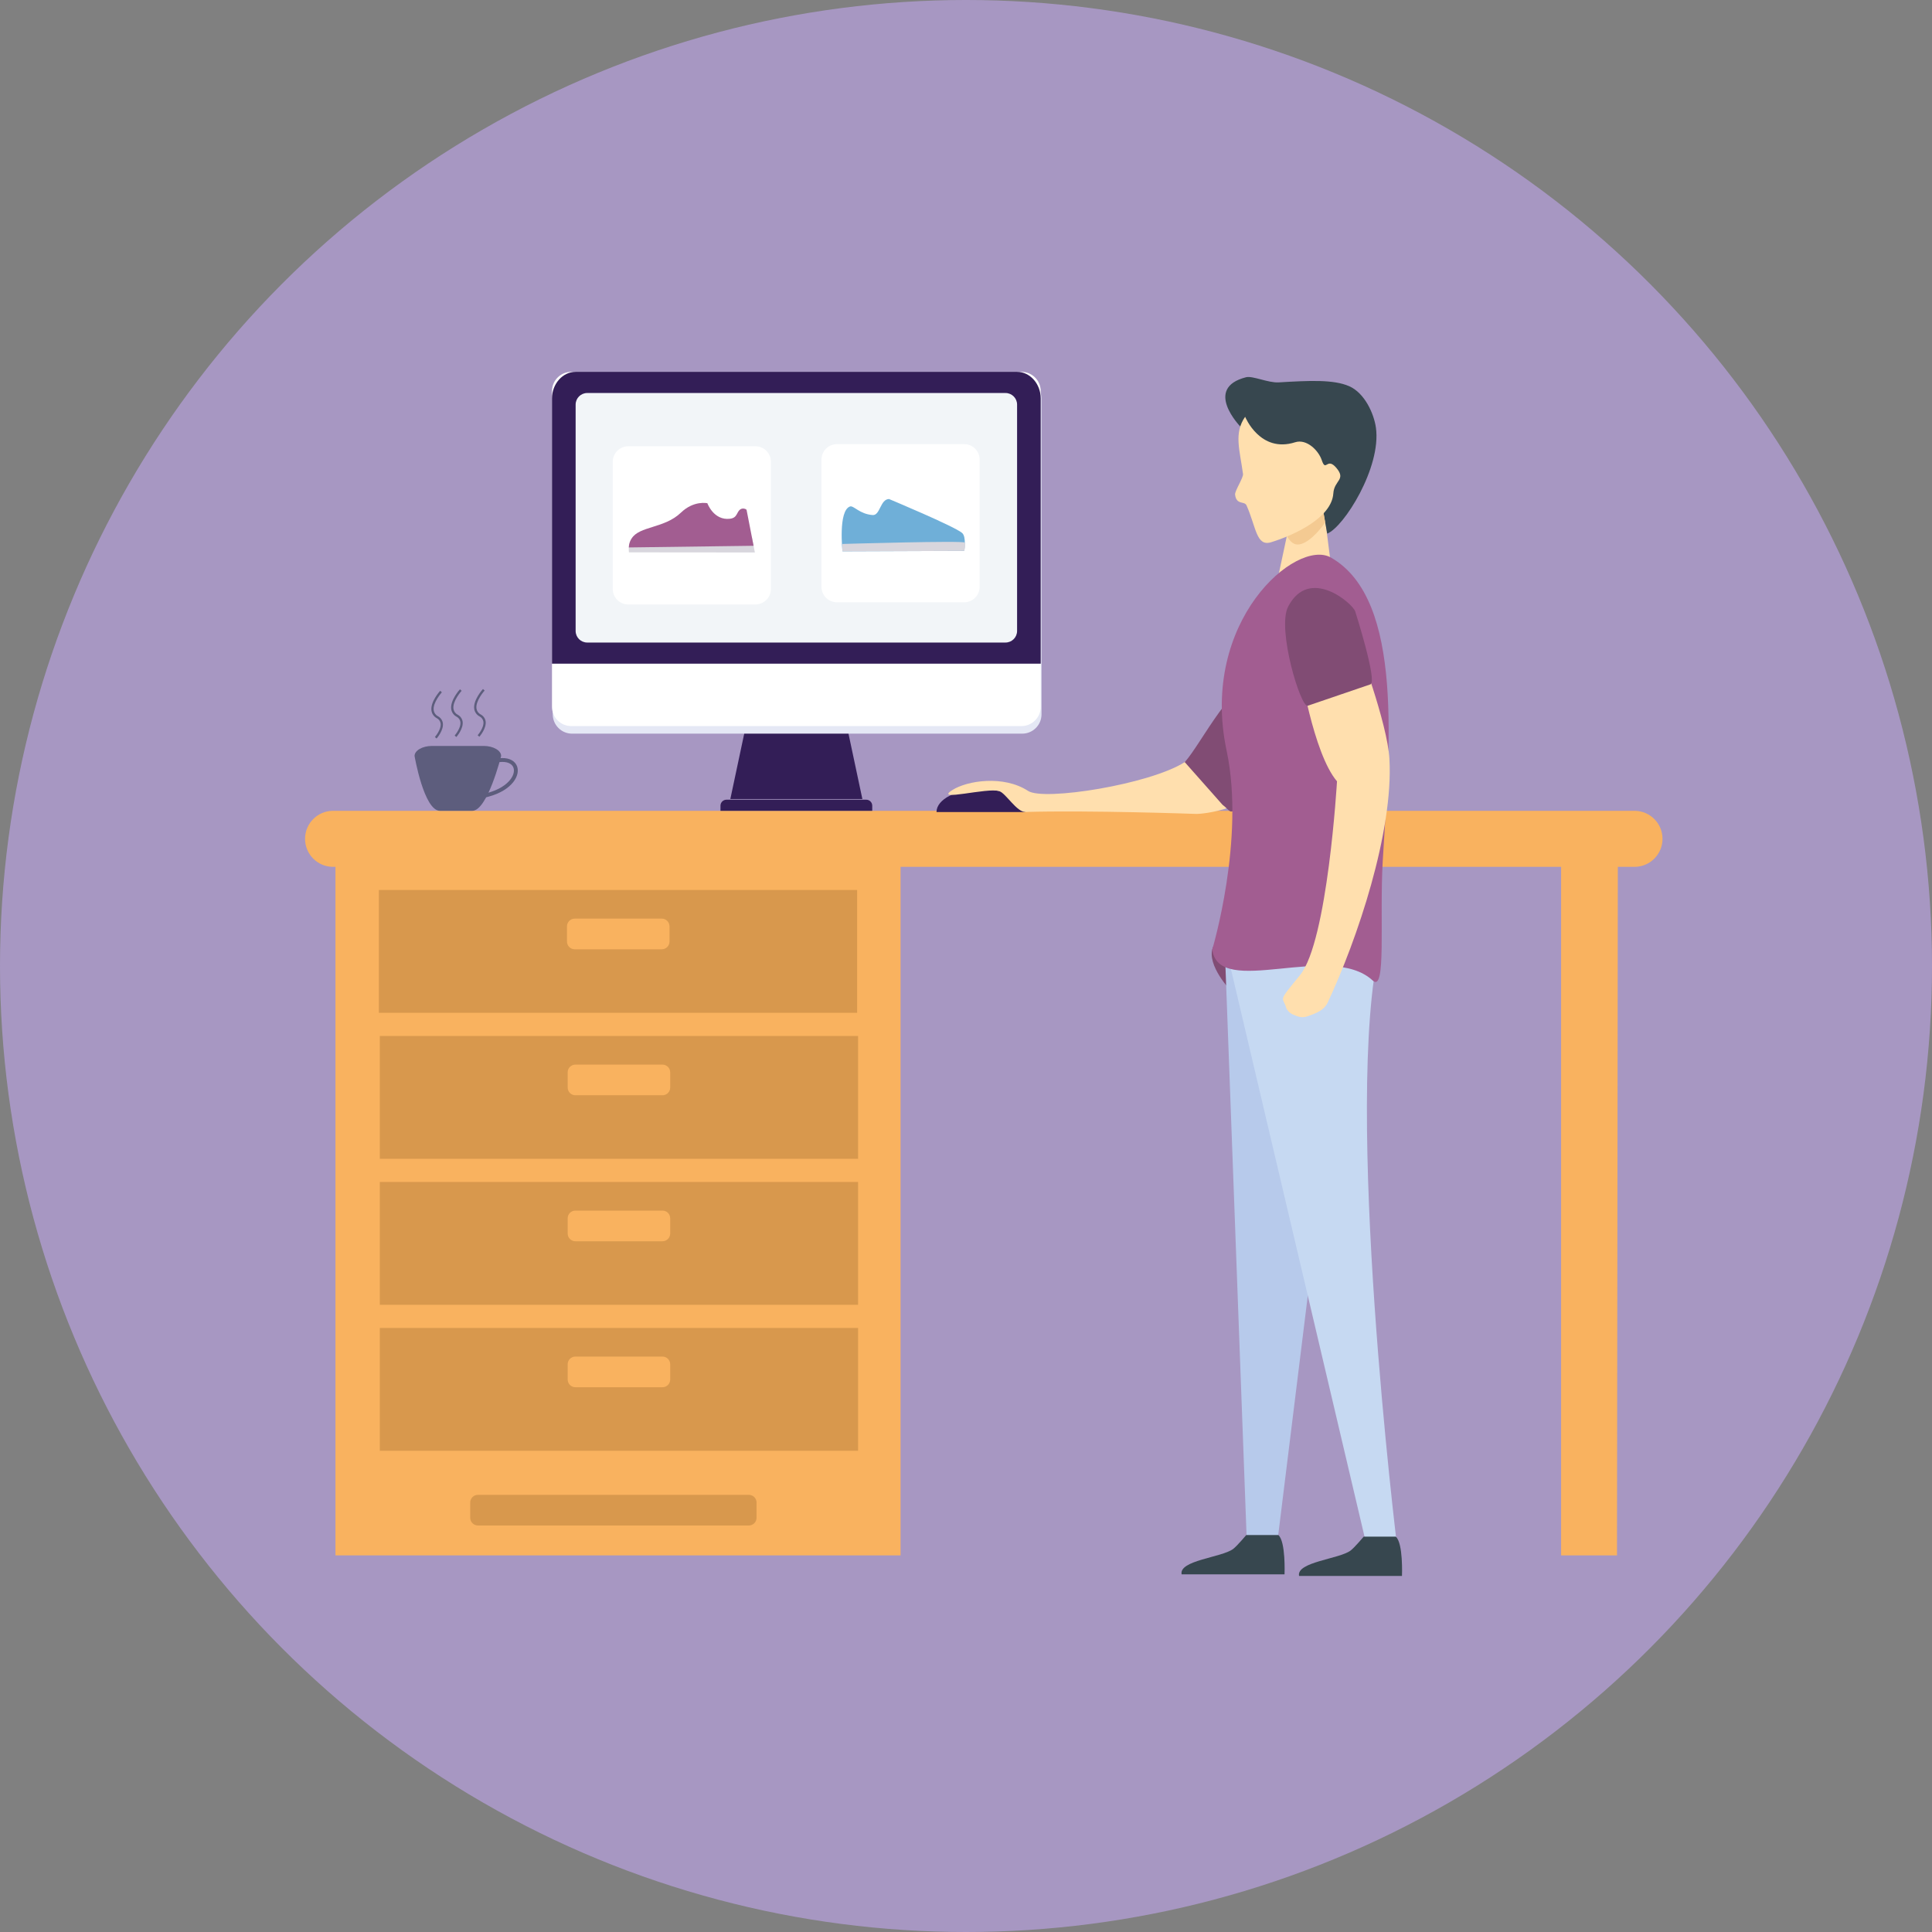 <svg xmlns="http://www.w3.org/2000/svg" width="1000" height="1000" viewBox="0 0 1000 1000" fill="none"><rect x="0" y="0" width="1000" height="1000" fill="#808080" stroke="none"/><circle cx="500" cy="500" r="500" fill="#A797C2"></circle><path fill-rule="evenodd" clip-rule="evenodd" d="M816.613 805.062H808.026V434.179H837.409L836.957 805.062H816.613Z" fill="#F9B25F"></path><rect x="173.634" y="434.179" width="292.496" height="370.883" fill="#F9B25F"></rect><path fill-rule="evenodd" clip-rule="evenodd" d="M172.055 419.683H846.355C854.228 419.868 860.514 426.304 860.514 434.179C860.514 442.055 854.228 448.49 846.355 448.675H172.055C164.181 448.49 157.895 442.055 157.895 434.179C157.895 426.304 164.181 419.868 172.055 419.683Z" fill="#F9B25F"></path><path fill-rule="evenodd" clip-rule="evenodd" d="M196.111 460.659H443.652V524.237H196.111V460.659Z" fill="#D8984D"></path><path fill-rule="evenodd" clip-rule="evenodd" d="M297.47 475.477H342.541C344.75 475.477 346.541 477.268 346.541 479.477V487.348C346.541 489.557 344.75 491.348 342.541 491.348H297.47C295.261 491.348 293.47 489.557 293.47 487.348V479.477C293.47 477.268 295.261 475.477 297.47 475.477Z" fill="#F9B25F"></path><path fill-rule="evenodd" clip-rule="evenodd" d="M196.6 536.22H444.141V599.798H196.6V536.22Z" fill="#D8984D"></path><path fill-rule="evenodd" clip-rule="evenodd" d="M297.825 551.038H342.896C345.105 551.038 346.896 552.829 346.896 555.038V562.909C346.896 565.118 345.105 566.909 342.896 566.909H297.825C295.616 566.909 293.825 565.118 293.825 562.909V555.038C293.825 552.829 295.616 551.038 297.825 551.038Z" fill="#F9B25F"></path><path fill-rule="evenodd" clip-rule="evenodd" d="M196.6 611.782H444.141V675.36H196.6V611.782Z" fill="#D8984D"></path><path fill-rule="evenodd" clip-rule="evenodd" d="M297.825 626.6H342.896C345.105 626.6 346.896 628.391 346.896 630.6V638.471C346.896 640.68 345.105 642.471 342.896 642.471H297.825C295.616 642.471 293.825 640.68 293.825 638.471V630.6C293.825 628.391 295.616 626.6 297.825 626.6Z" fill="#F9B25F"></path><path fill-rule="evenodd" clip-rule="evenodd" d="M196.6 687.344H444.141V750.922H196.6V687.344Z" fill="#D8984D"></path><path fill-rule="evenodd" clip-rule="evenodd" d="M297.825 702.162H342.896C345.105 702.162 346.896 703.953 346.896 706.162V714.033C346.896 716.242 345.105 718.033 342.896 718.033H297.825C295.616 718.033 293.825 716.242 293.825 714.033V706.162C293.825 703.953 295.616 702.162 297.825 702.162Z" fill="#F9B25F"></path><path fill-rule="evenodd" clip-rule="evenodd" d="M247.383 773.724H387.593C389.802 773.724 391.593 775.515 391.593 777.724V785.595C391.593 787.804 389.802 789.595 387.593 789.595H247.383C245.174 789.595 243.383 787.804 243.383 785.595V777.724C243.383 775.515 245.174 773.724 247.383 773.724Z" fill="#D8984D"></path><path fill-rule="evenodd" clip-rule="evenodd" d="M378.021 413.563L388.221 365.563C388.221 358.863 392.702 353.382 398.18 353.382H426.204C431.682 353.382 436.163 358.864 436.163 365.563L446.363 413.563H378.021Z" fill="#331E57"></path><path fill-rule="evenodd" clip-rule="evenodd" d="M296.111 196.383H529.085C534.608 196.383 539.085 200.86 539.085 206.383V369.738C539.085 375.261 534.608 379.738 529.085 379.738H296.111C290.588 379.738 286.111 375.261 286.111 369.738V206.383C286.111 200.86 290.588 196.383 296.111 196.383Z" fill="#E5E8F5"></path><path fill-rule="evenodd" clip-rule="evenodd" d="M295.706 192.465H528.68C534.203 192.465 538.68 196.942 538.68 202.465V365.82C538.68 371.343 534.203 375.82 528.68 375.82H295.706C290.183 375.82 285.706 371.343 285.706 365.82V202.465C285.706 196.942 290.183 192.465 295.706 192.465Z" fill="white"></path><path fill-rule="evenodd" clip-rule="evenodd" d="M285.707 343.531V206.304C285.707 198.693 291.215 192.465 297.947 192.465H526.44C533.172 192.465 538.68 198.693 538.68 206.304V343.531H285.707Z" fill="#331E57"></path><path fill-rule="evenodd" clip-rule="evenodd" d="M303.947 203.421H520.44C523.754 203.421 526.44 206.107 526.44 209.421V326.577C526.44 329.891 523.754 332.577 520.44 332.577H303.947C300.633 332.577 297.947 329.891 297.947 326.577V209.421C297.947 206.107 300.633 203.421 303.947 203.421Z" fill="#F2F5F8"></path><path fill-rule="evenodd" clip-rule="evenodd" d="M376.021 413.926H448.368C450.08 413.926 451.468 415.314 451.468 417.026V419.683H372.921V417.026C372.921 415.314 374.309 413.926 376.021 413.926Z" fill="#331E57"></path><path fill-rule="evenodd" clip-rule="evenodd" d="M325.161 230.996H391.019C395.437 230.996 399.019 234.578 399.019 238.996V304.854C399.019 309.272 395.437 312.854 391.019 312.854H325.161C320.743 312.854 317.161 309.272 317.161 304.854V238.996C317.161 234.578 320.743 230.996 325.161 230.996Z" fill="white"></path><path fill-rule="evenodd" clip-rule="evenodd" d="M390.725 285.952L325.534 285.892C325.243 283.419 325.727 280.916 326.92 278.73L389.143 277.835L390.725 285.952Z" fill="#D8D6DD"></path><path fill-rule="evenodd" clip-rule="evenodd" d="M326.919 278.729C330.965 272.209 343.886 273.576 352.437 265.349C359.186 258.857 366.131 260.472 366.131 260.472C366.131 260.472 369.358 269.516 377.831 268.503C381.914 268.014 381.078 264.852 383.405 263.527C384.379 263.004 385.575 263.133 386.415 263.853L390.049 282.495L325.47 283.354C325.503 281.706 326.006 280.102 326.919 278.729Z" fill="#A25D91"></path><path fill-rule="evenodd" clip-rule="evenodd" d="M433.2 229.888H499.058C503.476 229.888 507.058 233.47 507.058 237.888V303.746C507.058 308.164 503.476 311.746 499.058 311.746H433.2C428.782 311.746 425.2 308.164 425.2 303.746V237.888C425.2 233.47 428.782 229.888 433.2 229.888Z" fill="white"></path><path fill-rule="evenodd" clip-rule="evenodd" d="M497.979 275.843C494.003 272.423 460.145 258.288 460.145 258.288C455.565 258.441 455.574 266.879 451.688 266.588C444.763 266.071 441.819 261.456 439.912 262.165C433.77 264.447 436.072 285.365 436.072 285.365L499.053 285.132C499.053 285.132 500.327 277.862 497.979 275.843Z" fill="#6FAFD8"></path><path fill-rule="evenodd" clip-rule="evenodd" d="M435.991 281.555C435.9 282.824 435.926 284.098 436.071 285.362L499.052 285.128C499.623 283.778 499.743 282.279 499.396 280.855C499.204 279.703 435.991 281.555 435.991 281.555Z" fill="#D8D6DD"></path><path fill-rule="evenodd" clip-rule="evenodd" d="M637.245 512.992C637.245 512.992 624.345 499.611 627.738 490.492C628.489 488.476 633.538 491.145 635.904 487.892C639.057 483.565 638.479 498.902 638.479 498.902L637.245 512.992Z" fill="#814C74"></path><path fill-rule="evenodd" clip-rule="evenodd" d="M530.666 420.323H484.733C484.733 413.752 495.016 408.423 507.7 408.423C520.384 408.423 530.666 413.752 530.666 420.323Z" fill="#331E57"></path><path fill-rule="evenodd" clip-rule="evenodd" d="M633.969 491.409L645.344 798.127L661.092 798.686L699.017 491.673L633.969 491.409Z" fill="#B7CAEB"></path><path fill-rule="evenodd" clip-rule="evenodd" d="M636.109 497.267L707.441 800.324H723.141C723.141 800.324 694.935 571.039 714.3 489.193C718.099 473.145 636.109 497.267 636.109 497.267Z" fill="#C6D9F2"></path><path fill-rule="evenodd" clip-rule="evenodd" d="M530.786 420.28C563.271 419.304 619.101 421.28 619.101 421.28C622.458 421.38 647.75 418.98 658.937 401.68C674.031 378.326 655.025 346.28 640.192 363.014C628.619 376.07 616.28 392.519 613.224 394.47C595.171 405.993 540.324 414.725 532.141 409.38C519.483 401.109 500.593 404.003 492.854 408.98C483.186 415.195 511.205 407.451 517.247 409.498C520.686 410.668 526.286 420.415 530.786 420.28Z" fill="#FFDFAE"></path><path fill-rule="evenodd" clip-rule="evenodd" d="M673.392 387.063L640.192 418.144C636.545 421.913 636.627 419.415 632.752 416.529L613.224 394.476C622.096 384.637 638.324 350.223 654.776 349.284C685.156 347.552 677.039 383.295 673.392 387.063Z" fill="#814C74"></path><path fill-rule="evenodd" clip-rule="evenodd" d="M691.708 314.439L657.65 316.986L667.601 270.23L685.181 263.257L691.708 314.439Z" fill="#FFDFAE"></path><path fill-rule="evenodd" clip-rule="evenodd" d="M710.502 507.51C688.539 487.098 630.795 517.119 627.457 491.463C627.457 491.463 644.618 434.349 634.891 388.523C620.679 321.564 671.058 278.439 688.886 288.592C727.211 310.421 718.974 388.821 715.697 445.81C713.978 475.715 717.662 514.165 710.502 507.51Z" fill="#A25D91"></path><path fill-rule="evenodd" clip-rule="evenodd" d="M686.967 276.19C686.967 276.19 684.855 264.655 684.855 264.49C684.855 257.841 666.355 260.872 657.65 260.045C641.659 258.526 642.066 220.857 642.066 220.857C642.066 220.857 622.625 200.945 644.941 195.263C648.362 194.392 656.427 198.246 661.829 197.923C677.941 196.96 690.274 196.384 698.302 199.883C706.33 203.382 711.129 214.048 712.167 221.312C715.107 241.902 695.527 272.904 686.967 276.19Z" fill="#37474F"></path><path fill-rule="evenodd" clip-rule="evenodd" d="M682.334 255.76C680.953 252.396 667.929 264.492 663.133 270.392C663.133 270.392 665.966 280.883 670.836 281.768C676.083 282.725 683.304 274.387 685.898 270.379C685.209 265.397 684.015 260.499 682.334 255.76Z" fill="#F4CA92"></path><path fill-rule="evenodd" clip-rule="evenodd" d="M691.706 242.191C696.906 248.367 690.563 248.561 690.128 255.367C689.315 268.09 669.621 277.076 657.896 280.667C650.229 283.017 650.235 272.932 645.196 261.578C644.141 259.2 639.917 261.557 639.278 255.99C639.063 254.111 643.643 247.225 643.385 245.329C641.685 232.845 638.562 224.172 644.485 215.723C644.485 215.723 652.168 234.717 670.352 228.915C676.335 227.005 682.469 233.196 684.118 238.115C686.35 244.766 686.711 236.257 691.706 242.191Z" fill="#FFDFAE"></path><path fill-rule="evenodd" clip-rule="evenodd" d="M672.887 504.726C687.205 487.212 692.03 404.412 692.03 404.412C679.649 389.948 672.649 344.712 672.649 344.712L702.549 333.112C702.549 333.112 718.1 374.048 719.163 392.778C721.307 430.559 702.486 486.333 687.183 518.978C685.454 522.665 681.678 524.368 676.774 526.026C673.574 527.107 671.859 526.181 668.748 524.902C667.559 524.23 666.57 523.255 665.883 522.075C664.062 515.339 660.792 519.522 672.887 504.726Z" fill="#FFDFAE"></path><path fill-rule="evenodd" clip-rule="evenodd" d="M701.455 316.445C701.455 316.445 713.025 352.739 709.382 354.203L676.941 365.276C673.3 366.739 660.784 325.435 666.748 313.976C677.76 292.825 700.214 312.491 701.455 316.445Z" fill="#814C74"></path><path fill-rule="evenodd" clip-rule="evenodd" d="M638.238 801.764C640.238 800.288 645.063 794.536 645.063 794.536H661.663C665.577 797.881 664.871 814.88 664.871 814.88H611.605C610.134 807.605 632.266 806.171 638.238 801.764Z" fill="#37474F"></path><path fill-rule="evenodd" clip-rule="evenodd" d="M699.026 802.589C701.026 801.113 705.851 795.361 705.851 795.361H722.451C726.364 798.706 725.659 815.705 725.659 815.705H672.393C670.923 808.43 693.055 806.998 699.026 802.589Z" fill="#37474F"></path><path fill-rule="evenodd" clip-rule="evenodd" d="M244.441 419.683H227.75C219.427 419.683 214.577 391.301 214.577 391.301C214.577 388.437 218.663 386.093 223.657 386.093H250.31C255.304 386.093 259.39 388.437 259.39 391.301C259.389 391.3 252.335 419.683 244.441 419.683Z" fill="#5D5D7D"></path><path d="M246.256 398.125C271.725 383.025 275.439 408.318 247.919 412.344" stroke="#5D5D7D" stroke-width="2"></path><path fill-rule="evenodd" clip-rule="evenodd" d="M225.974 382.254L225.097 381.478C225.132 381.439 228.551 377.53 228.053 374.39C227.854 373.244 227.126 372.26 226.088 371.735C224.611 370.955 223.588 369.523 223.329 367.873C222.64 363.312 227.629 357.773 227.847 357.543L228.712 358.331C228.663 358.385 223.881 363.691 224.487 367.7C224.693 369.001 225.508 370.125 226.681 370.725C228.021 371.428 228.956 372.717 229.209 374.209C229.791 377.894 226.129 382.078 225.974 382.254Z" fill="#5D5D7D"></path><path fill-rule="evenodd" clip-rule="evenodd" d="M236.201 381.477L235.325 380.701C235.36 380.662 238.779 376.753 238.281 373.613C238.082 372.468 237.354 371.483 236.317 370.958C234.839 370.178 233.817 368.747 233.557 367.096C232.868 362.536 237.857 356.996 238.075 356.765L238.94 357.554C238.892 357.608 234.109 362.915 234.715 366.923C234.922 368.225 235.74 369.35 236.915 369.949C238.254 370.653 239.189 371.941 239.443 373.433C240.02 377.119 236.357 381.301 236.201 381.477Z" fill="#5D5D7D"></path><path fill-rule="evenodd" clip-rule="evenodd" d="M248.11 381.336L247.234 380.56C247.269 380.521 250.687 376.612 250.19 373.472C249.989 372.328 249.261 371.344 248.225 370.819C246.747 370.039 245.725 368.608 245.465 366.957C244.778 362.396 249.771 356.857 249.984 356.626L250.849 357.415C250.801 357.468 246.016 362.775 246.623 366.784C246.831 368.086 247.649 369.21 248.823 369.81C250.162 370.513 251.097 371.801 251.35 373.292C251.929 376.978 248.267 381.159 248.11 381.336Z" fill="#5D5D7D"></path></svg>
